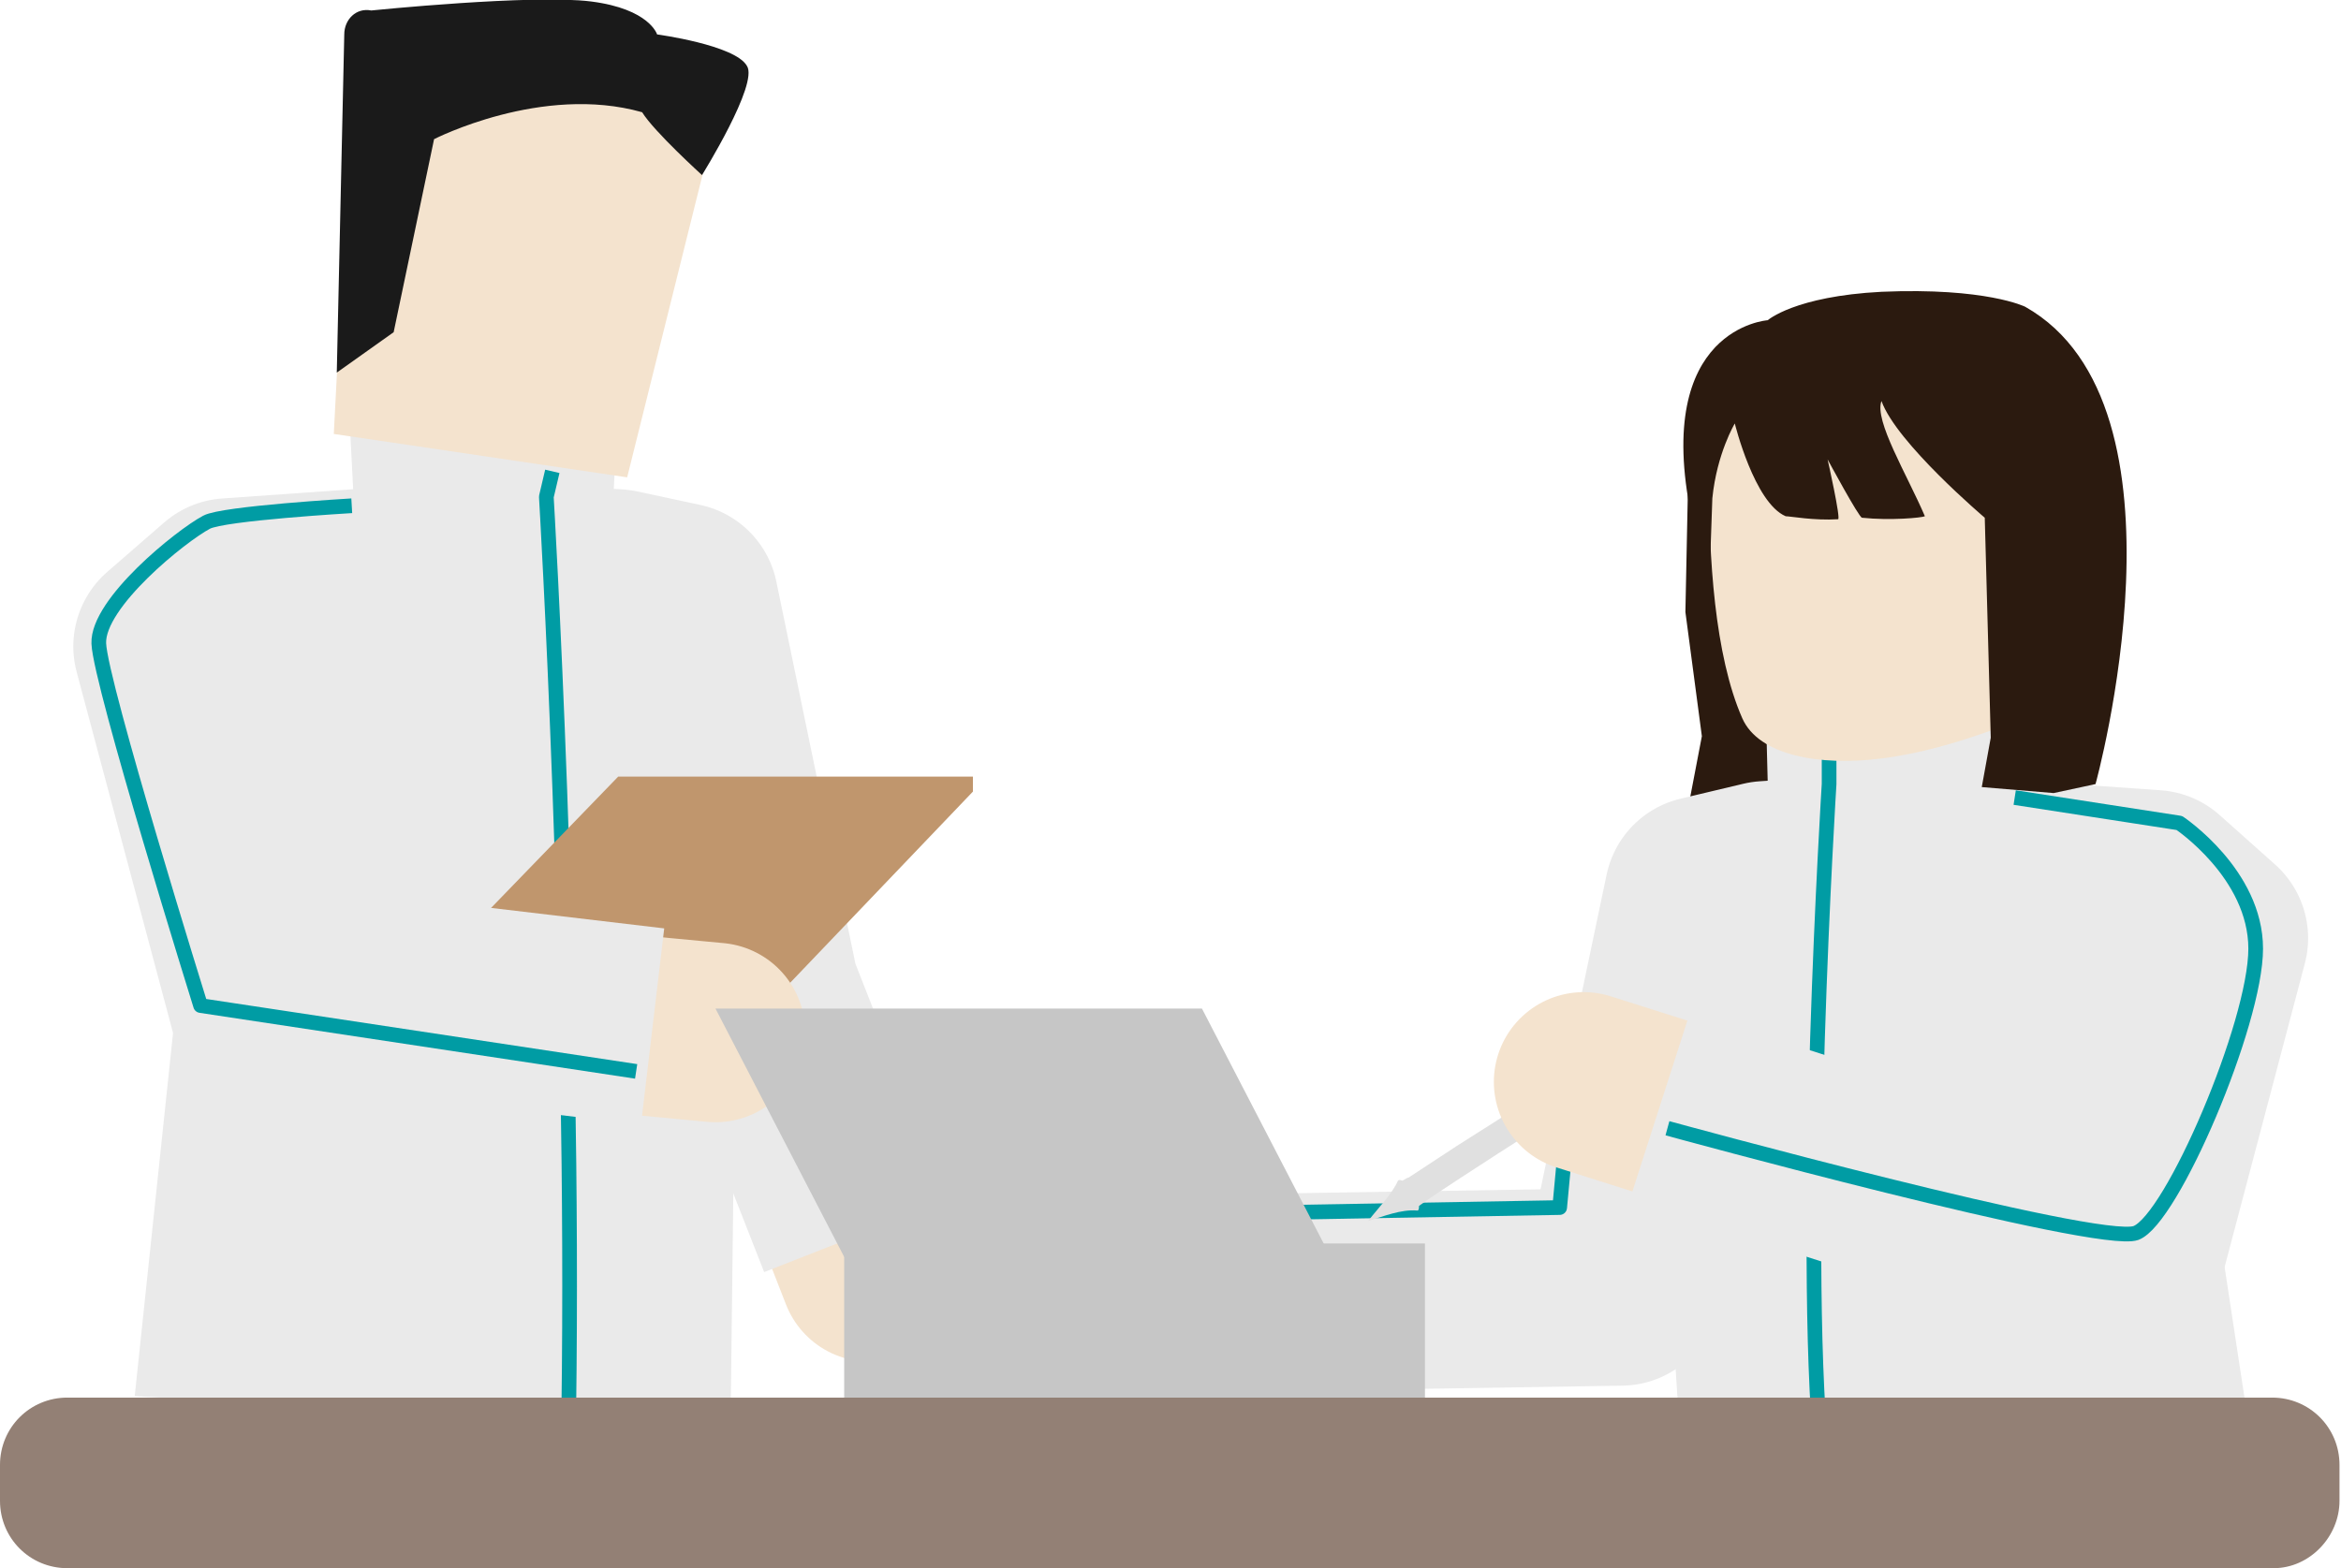<?xml version="1.0" encoding="utf-8"?>
<!-- Generator: Adobe Illustrator 27.2.0, SVG Export Plug-In . SVG Version: 6.00 Build 0)  -->
<svg version="1.1" id="レイヤー_1" xmlns="http://www.w3.org/2000/svg" xmlns:xlink="http://www.w3.org/1999/xlink" x="0px"
	 y="0px" width="156.4px" height="104.8px" viewBox="0 0 156.4 104.8" style="enable-background:new 0 0 156.4 104.8;"
	 xml:space="preserve">
<style type="text/css">
	.st0{fill:#2B1A0F;}
	.st1{fill:#EAEAEA;}
	.st2{fill:none;stroke:#F4E3CE;stroke-width:11.994;stroke-linecap:round;stroke-linejoin:round;stroke-miterlimit:10;}
	.st3{fill:none;stroke:#EAEAEA;stroke-width:13.205;stroke-linejoin:round;stroke-miterlimit:10;}
	.st4{fill:none;stroke:#009CA4;stroke-width:0.981;stroke-linejoin:round;stroke-miterlimit:10;}
	.st5{fill:#E0E0E0;}
	.st6{fill:#F4E3CE;}
	.st7{fill:#C0966D;}
	.st8{fill:#1A1A1A;}
	.st9{fill:#C6C6C6;}
	.st10{fill:#938075;}
</style>
<g>
	<g>
		<polygon class="st0" points="112.8,31.1 112.6,40.9 113.7,49.2 112.8,53.9 119.9,53 120.5,34.1 		"/>
		<polygon class="st1" points="151.2,101.6 144,54.3 109.8,58 112.5,100.1 		"/>
		<polyline class="st2" points="143.7,77.6 147.6,62.7 143.9,59.4 126.8,58.2 118,58.8 113.8,59.8 108.3,86 80.1,87.1 		"/>
		<polyline class="st3" points="142,83.9 147.6,62.7 143.9,59.4 126.8,58.2 118,58.8 113.8,59.8 108.3,86 82.9,86.4 		"/>
		<polygon class="st1" points="135.6,52.3 118.1,52.3 118,48.4 135.8,48.4 		"/>
		<path class="st4" d="M122.2,50v2.4c0,0-1.9,30.3-0.5,45"/>
		<polyline class="st4" points="104.9,73.2 104.2,80.7 81.5,81.1 		"/>
		<path class="st5" d="M104.9,74c-3.1,2-6.6,4.2-9.7,6.3c-0.1,0.1-0.3,0.2-0.4,0.3c0,0.1,0,0.3-0.1,0.3c-1.1-0.1-2.3,0.4-3.3,0.7
			c0.7-0.9,1.6-1.8,2-2.7c0.1-0.1,0.2,0,0.3,0c0.2-0.1,0.3-0.2,0.4-0.2l3.2-2.1c2.2-1.4,4.3-2.7,6.5-4.2L104.9,74L104.9,74z"/>
		<line class="st2" x1="105.8" y1="72.3" x2="135.8" y2="81.8"/>
		<line class="st3" x1="110.9" y1="73.9" x2="142" y2="83.9"/>
		<path class="st4" d="M134.6,53.3l11,1.7c0,0,5.1,3.4,5.1,8.4s-5.6,18.1-8,19c-2.5,0.9-31.3-7-31.3-7"/>
		<path class="st6" d="M136,47.6c0,0-5.3,2.5-10.4,3.1c-4,0.5-8.1-0.2-9.2-2.7c-3.7-8.4-1.6-26.5-1.8-24.9l22.2-0.3L136,47.6z"/>
		<path class="st0" d="M114.4,33.3c0.3-3,1.5-5,1.5-5s1.3,5.3,3.4,6.2c0.3,0,1.9,0.3,3.5,0.2c0.2,0-0.7-4-0.7-4s2.1,3.9,2.3,3.9
			c1.9,0.2,4,0,4.2-0.1c-1.2-2.8-3.4-6.4-2.9-7.7c1,2.8,6.9,7.8,6.9,7.8l0.4,14.7l-0.6,3.3l4.8,0.4l2.8-0.6c0,0,7-25.3-4.7-31.9
			c0,0-2.6-1.3-9.6-1c-5.8,0.3-7.6,1.9-7.6,1.9s-7.7,0.5-5.1,13.1c0.2,1,0.7,8.9,0.9,9.7C114,45.4,114.3,36.1,114.4,33.3z"/>
	</g>
	<g>
		<polygon class="st1" points="9,93.3 15.1,35.5 49.5,37.6 48.8,95.7 		"/>
		<polyline class="st2" points="15.5,58 11.5,43.2 15.3,39.9 32.3,38.7 41.2,39.3 45.4,40.2 50.8,66.3 58.1,85 		"/>
		<polyline class="st3" points="18.2,68.3 11.5,43.2 15.3,39.9 32.3,38.7 41.2,39.3 45.4,40.2 50.8,66.3 57.2,82.6 		"/>
		<polygon class="st1" points="23.6,32.8 41,32.8 41.2,28.9 23.4,28.9 		"/>
		<path class="st4" d="M36.9,31.5l-0.4,1.7c0,0,1.9,31.9,1.5,61"/>
		<polygon class="st7" points="49.9,68.7 49.1,68.7 26.3,68.7 26.3,67.4 41.3,51.9 65,51.9 65,52.9 		"/>
		<line class="st2" x1="47.8" y1="69" x2="23.4" y2="66.7"/>
		<line class="st3" x1="43.6" y1="68.6" x2="15.7" y2="65.3"/>
		<path class="st4" d="M23.5,33.8c0,0-8.6,0.5-9.7,1.1c-1.7,0.9-7.3,5.4-7.2,8.1c0.1,2.7,6.8,24.2,6.8,24.2l29.1,4.4"/>
		<polygon class="st6" points="22.3,29 41.9,31.9 48.4,5.8 23.7,2.1 		"/>
		<path class="st8" d="M46.9,11.7c0,0-3.2-2.9-4-4.2C36.2,5.6,29,9.3,29,9.3l-2.7,12.9l-3.8,2.7L23,2.3c0-1,0.8-1.8,1.8-1.6
			c0,0,10.8-1.1,14.7-0.6s4.4,2.2,4.4,2.2s5.2,0.7,6,2.1C50.7,5.6,46.9,11.7,46.9,11.7z"/>
	</g>
	<g>
		<rect x="56.4" y="83.1" class="st9" width="38.8" height="13.2"/>
	</g>
	<g>
		<polygon class="st9" points="56.4,84 88.9,84 80.3,67.4 47.8,67.4 		"/>
	</g>
	<g>
		<path class="st10" d="M151.9,104.8H4.5c-2.5,0-4.5-2-4.5-4.5v-2.4c0-2.5,2-4.5,4.5-4.5h147.3c2.5,0,4.5,2,4.5,4.5v2.4
			C156.3,102.7,154.3,104.8,151.9,104.8z"/>
	</g>
</g>
</svg>
